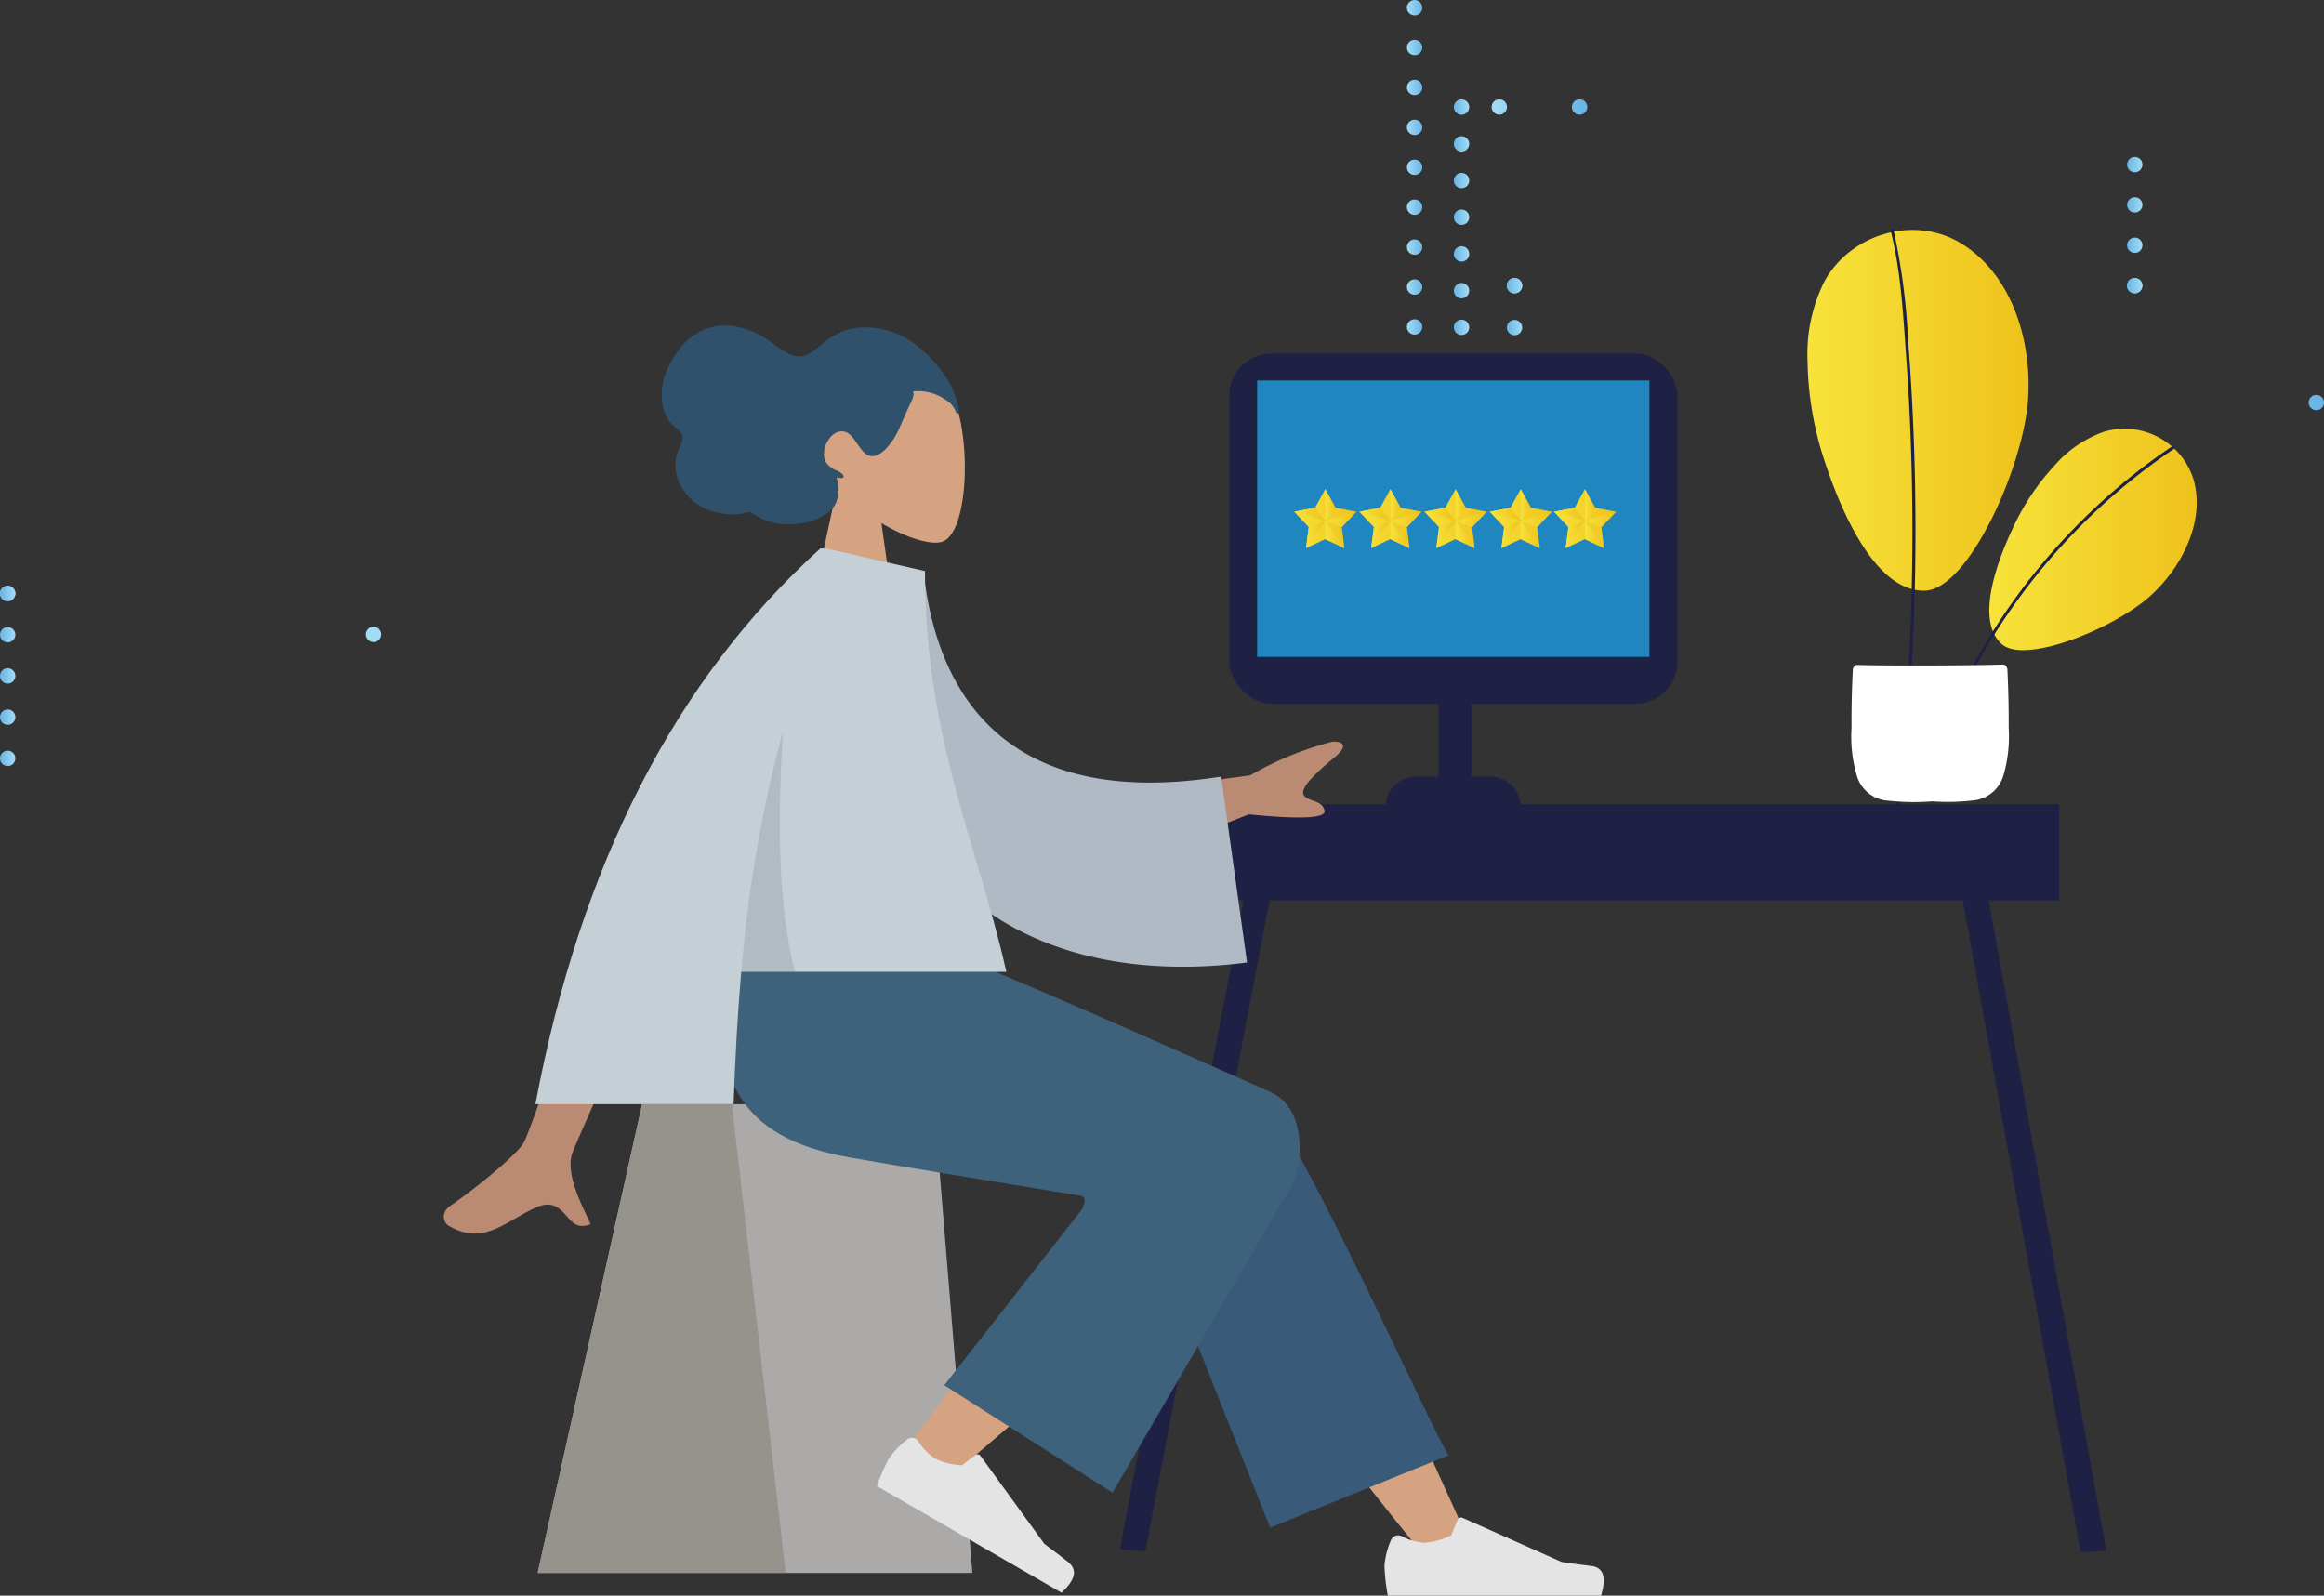 <svg xmlns="http://www.w3.org/2000/svg" xmlns:xlink="http://www.w3.org/1999/xlink" width="302.71" height="207.85" viewBox="0 0 302.71 207.85"><rect x="0" y="0" width="302.71" height="207.85" fill="#333333" stroke="none"/><defs><style>.a{fill:#1f2144;}.aa,.ab,.ac,.b,.c,.d,.e,.f,.g,.h,.i,.j,.k,.l,.m,.n,.o,.p,.q,.r,.s,.t,.u,.v,.w,.x,.y,.z{fill:none;stroke-linecap:round;stroke-linejoin:round;stroke-width:2px;}.b{stroke:url(#a);}.c{stroke-dasharray:0 5.2;stroke:url(#b);}.d{stroke:url(#c);}.e,.f{stroke:url(#d);}.f{stroke-dasharray:0 5.23;}.g,.h{stroke:url(#g);}.h{stroke-dasharray:0 5.05;}.i{stroke:url(#i);}.j,.k{stroke:url(#j);}.k{stroke-dasharray:0 4.96;}.l{stroke:url(#l);}.m,.n{stroke:url(#m);}.n{stroke-dasharray:0 5.05;}.o{stroke:url(#o);}.p,.q{stroke:url(#p);}.q{stroke-dasharray:0 5.05;}.r{stroke:url(#s);}.s{stroke-dasharray:0 4.78;stroke:url(#t);}.t{stroke:url(#u);}.u{stroke:url(#v);}.v{stroke-dasharray:0 5.46;stroke:url(#w);}.w{stroke:url(#x);}.x{stroke:url(#y);}.y{stroke-dasharray:0 5.26;stroke:url(#z);}.z{stroke:url(#aa);}.aa{stroke:url(#ab);}.ab{stroke-dasharray:0 5.37;stroke:url(#ac);}.ac{stroke:url(#ad);}.ad{fill:url(#ae);}.ae{fill:url(#af);}.af{fill:#fff;}.ag{fill:#d5a282;}.ag,.ah,.ai,.aj,.ak,.al,.am,.an,.ao,.ap,.aq{fill-rule:evenodd;}.ah{fill:#2f516b;}.ai{fill:#abaaa8;}.aj{fill:#96938d;}.ak{fill:#395a78;}.al{fill:#e4e4e4;}.am{fill:#3e617c;}.an{fill:#ba8b72;}.ao{fill:#b0bac5;}.ap{fill:#c5cfd6;}.aq{fill:#010101;fill-opacity:0.1;}.ar{fill:#1f86bf;}.as{fill:url(#ag);}.at{fill:url(#ah);}.au{fill:url(#ai);}.av{fill:url(#aj);}.aw{fill:url(#ak);}.ax{fill:url(#al);}.ay{fill:url(#am);}.az{fill:url(#an);}.ba{fill:url(#ao);}.bb{fill:url(#ap);}.bc{fill:url(#aq);}.bd{fill:url(#ar);}.be{fill:url(#as);}.bf{fill:url(#at);}.bg{fill:url(#au);}.bh{fill:url(#av);}.bi{fill:url(#aw);}.bj{fill:url(#ax);}.bk{fill:url(#ay);}.bl{fill:url(#az);}.bm{fill:url(#ba);}.bn{fill:url(#bb);}.bo{fill:url(#bc);}.bp{fill:url(#bd);}.bq{fill:url(#be);}.br{fill:url(#bf);}.bs{fill:url(#bg);}.bt{fill:url(#bh);}.bu{fill:url(#bi);}.bv{fill:url(#bj);}</style><linearGradient id="a" x1="183.26" y1="52.98" x2="185.26" y2="52.98" gradientUnits="userSpaceOnUse"><stop offset="0" stop-color="#a3dcf4"/><stop offset="1" stop-color="#69b5e5"/></linearGradient><linearGradient id="b" x1="183.26" y1="25.69" x2="185.26" y2="25.69" xlink:href="#a"/><linearGradient id="c" x1="183.26" y1="1" x2="185.26" y2="1" xlink:href="#a"/><linearGradient id="d" x1="194.29" y1="13.94" x2="206.75" y2="13.94" xlink:href="#a"/><linearGradient id="g" x1="204.79" y1="52.44" x2="302.71" y2="52.44" xlink:href="#a"/><linearGradient id="i" x1="204.79" y1="52.44" x2="302.71" y2="52.44" xlink:href="#a"/><linearGradient id="j" x1="47.66" y1="82.64" x2="168.59" y2="82.64" xlink:href="#a"/><linearGradient id="l" x1="47.66" y1="82.64" x2="168.59" y2="82.64" xlink:href="#a"/><linearGradient id="m" x1="0" y1="77.3" x2="168.77" y2="77.3" xlink:href="#a"/><linearGradient id="o" x1="0" y1="77.3" x2="168.77" y2="77.3" xlink:href="#a"/><linearGradient id="p" x1="196.27" y1="37.21" x2="279.04" y2="37.21" xlink:href="#a"/><linearGradient id="s" x1="191.37" y1="52.21" x2="189.37" y2="52.21" xlink:href="#a"/><linearGradient id="t" x1="191.37" y1="31.88" x2="189.37" y2="31.88" xlink:href="#a"/><linearGradient id="u" x1="191.37" y1="13.95" x2="189.37" y2="13.95" xlink:href="#a"/><linearGradient id="v" x1="198.27" y1="53.59" x2="196.27" y2="53.59" xlink:href="#a"/><linearGradient id="w" x1="198.27" y1="44.04" x2="196.27" y2="44.04" xlink:href="#a"/><linearGradient id="x" x1="198.27" y1="37.21" x2="196.27" y2="37.21" xlink:href="#a"/><linearGradient id="y" x1="279.06" y1="37.21" x2="277.06" y2="37.21" xlink:href="#a"/><linearGradient id="z" x1="279.06" y1="28.01" x2="277.06" y2="28.01" xlink:href="#a"/><linearGradient id="aa" x1="279.06" y1="21.44" x2="277.06" y2="21.44" xlink:href="#a"/><linearGradient id="ab" x1="2" y1="98.79" x2="0" y2="98.79" xlink:href="#a"/><linearGradient id="ac" x1="2" y1="86.71" x2="0" y2="86.71" xlink:href="#a"/><linearGradient id="ad" x1="2" y1="77.32" x2="0" y2="77.32" xlink:href="#a"/><linearGradient id="ae" x1="259.12" y1="70.27" x2="286.13" y2="70.27" gradientUnits="userSpaceOnUse"><stop offset="0" stop-color="#f7e33b"/><stop offset="1" stop-color="#eec21b"/></linearGradient><linearGradient id="af" x1="235.44" y1="53.45" x2="264.23" y2="53.45" xlink:href="#ae"/><linearGradient id="ag" x1="168.58" y1="67.56" x2="176.66" y2="67.56" xlink:href="#ae"/><linearGradient id="ah" x1="172.62" y1="65.78" x2="173.95" y2="65.78" xlink:href="#ae"/><linearGradient id="ai" x1="168.58" y1="66.99" x2="172.62" y2="66.99" xlink:href="#ae"/><linearGradient id="aj" x1="170.12" y1="69.63" x2="172.62" y2="69.63" xlink:href="#ae"/><linearGradient id="ak" x1="172.62" y1="69.63" x2="175.12" y2="69.63" xlink:href="#ae"/><linearGradient id="al" x1="172.62" y1="67.66" x2="176.66" y2="67.66" xlink:href="#ae"/><linearGradient id="am" x1="177.06" y1="67.56" x2="185.15" y2="67.56" xlink:href="#ae"/><linearGradient id="an" x1="181.1" y1="65.78" x2="182.43" y2="65.78" xlink:href="#ae"/><linearGradient id="ao" x1="177.06" y1="66.99" x2="181.1" y2="66.99" xlink:href="#ae"/><linearGradient id="ap" x1="178.6" y1="69.63" x2="181.1" y2="69.63" xlink:href="#ae"/><linearGradient id="aq" x1="181.1" y1="69.63" x2="183.6" y2="69.63" xlink:href="#ae"/><linearGradient id="ar" x1="181.1" y1="67.66" x2="185.15" y2="67.66" xlink:href="#ae"/><linearGradient id="as" x1="185.54" y1="67.56" x2="193.63" y2="67.56" xlink:href="#ae"/><linearGradient id="at" x1="189.59" y1="65.78" x2="190.91" y2="65.78" xlink:href="#ae"/><linearGradient id="au" x1="185.54" y1="66.99" x2="189.59" y2="66.99" xlink:href="#ae"/><linearGradient id="av" x1="187.09" y1="69.63" x2="189.59" y2="69.63" xlink:href="#ae"/><linearGradient id="aw" x1="189.59" y1="69.63" x2="192.09" y2="69.63" xlink:href="#ae"/><linearGradient id="ax" x1="189.59" y1="67.66" x2="193.63" y2="67.66" xlink:href="#ae"/><linearGradient id="ay" x1="194.03" y1="67.56" x2="202.12" y2="67.56" xlink:href="#ae"/><linearGradient id="az" x1="198.07" y1="65.78" x2="199.4" y2="65.78" xlink:href="#ae"/><linearGradient id="ba" x1="194.03" y1="66.99" x2="198.07" y2="66.99" xlink:href="#ae"/><linearGradient id="bb" x1="195.57" y1="69.63" x2="198.07" y2="69.63" xlink:href="#ae"/><linearGradient id="bc" x1="198.07" y1="69.63" x2="200.57" y2="69.63" xlink:href="#ae"/><linearGradient id="bd" x1="198.07" y1="67.66" x2="202.12" y2="67.66" xlink:href="#ae"/><linearGradient id="be" x1="202.4" y1="67.56" x2="210.49" y2="67.56" xlink:href="#ae"/><linearGradient id="bf" x1="206.44" y1="65.78" x2="207.77" y2="65.78" xlink:href="#ae"/><linearGradient id="bg" x1="202.4" y1="66.99" x2="206.44" y2="66.99" xlink:href="#ae"/><linearGradient id="bh" x1="203.94" y1="69.63" x2="206.44" y2="69.63" xlink:href="#ae"/><linearGradient id="bi" x1="206.44" y1="69.63" x2="208.94" y2="69.63" xlink:href="#ae"/><linearGradient id="bj" x1="206.44" y1="67.66" x2="210.49" y2="67.66" xlink:href="#ae"/></defs><polygon class="a" points="149.2 202.04 145.85 201.82 162.43 114.86 165.78 115.09 149.2 202.04"/><polygon class="a" points="271.01 202.21 274.36 201.99 258.16 112.4 254.81 112.62 271.01 202.21"/><rect class="a" x="149.55" y="104.75" width="118.68" height="12.53"/><path class="a" d="M198.14,105.17h-17.7a4,4,0,0,1,4-4h9.65a4,4,0,0,1,4,4Z"/><rect class="a" x="187.35" y="66.61" width="4.36" height="38.36"/><line class="b" x1="184.26" y1="52.98" x2="184.26" y2="52.98"/><line class="c" x1="184.26" y1="47.79" x2="184.26" y2="3.6"/><line class="d" x1="184.26" y1="1" x2="184.26" y2="1"/><line class="e" x1="205.75" y1="13.94" x2="205.75" y2="13.94"/><line class="f" x1="200.52" y1="13.94" x2="197.91" y2="13.94"/><line class="e" x1="195.29" y1="13.94" x2="195.29" y2="13.94"/><line class="g" x1="301.71" y1="52.44" x2="301.71" y2="52.44"/><line class="h" x1="296.66" y1="52.44" x2="208.31" y2="52.44"/><line class="i" x1="205.79" y1="52.44" x2="205.79" y2="52.44"/><line class="j" x1="167.59" y1="82.64" x2="167.59" y2="82.64"/><line class="k" x1="162.63" y1="82.64" x2="51.14" y2="82.64"/><line class="l" x1="48.66" y1="82.64" x2="48.66" y2="82.64"/><line class="m" x1="167.77" y1="77.3" x2="167.77" y2="77.3"/><line class="n" x1="162.72" y1="77.3" x2="3.53" y2="77.3"/><line class="o" x1="1" y1="77.3" x2="1" y2="77.3"/><line class="p" x1="278.04" y1="37.21" x2="278.04" y2="37.21"/><line class="q" x1="272.99" y1="37.21" x2="199.8" y2="37.21"/><line class="p" x1="197.27" y1="37.21" x2="197.27" y2="37.21"/><line class="r" x1="190.37" y1="52.21" x2="190.37" y2="52.21"/><line class="s" x1="190.37" y1="47.42" x2="190.37" y2="16.34"/><line class="t" x1="190.37" y1="13.95" x2="190.37" y2="13.95"/><line class="u" x1="197.27" y1="53.59" x2="197.27" y2="53.59"/><line class="v" x1="197.27" y1="48.13" x2="197.27" y2="39.94"/><line class="w" x1="197.27" y1="37.21" x2="197.27" y2="37.21"/><line class="x" x1="278.06" y1="37.21" x2="278.06" y2="37.21"/><line class="y" x1="278.06" y1="31.95" x2="278.06" y2="24.07"/><line class="z" x1="278.06" y1="21.44" x2="278.06" y2="21.44"/><line class="aa" x1="1" y1="98.79" x2="1" y2="98.79"/><line class="ab" x1="1" y1="93.42" x2="1" y2="80"/><line class="ac" x1="1" y1="77.32" x2="1" y2="77.32"/><path class="ad" d="M262.47,68.19c-2.29,4.71-5.24,12.57-1.74,15.7,3,2.71,14.61-2,19.35-6.25,4-3.63,7.13-9.49,5.69-15A9.41,9.41,0,0,0,274,56.26a15.29,15.29,0,0,0-6.37,4.36A31.05,31.05,0,0,0,262.47,68.19Z"/><path class="ae" d="M237.5,59.57c2.21,6.9,6.76,17.58,13.25,17.37,5.63-.18,12.73-15.93,13.4-24.74.57-7.48-1.94-16.31-8.65-20.46-6.11-3.78-14.42-1.29-17.84,4.87a21.13,21.13,0,0,0-2.22,10.44A42.91,42.91,0,0,0,237.5,59.57Z"/><path class="a" d="M246.65,30a84.76,84.76,0,0,1,1.89,14.39q.59,7.47.81,15,.45,14.73-.46,29.44-.52,8.46-1.51,16.87a.2.2,0,0,1-.39-.06,317.15,317.15,0,0,0,1.28-59.42c-.39-5.38-.67-10.89-2-16.14C246.19,29.79,246.59,29.75,246.65,30Z"/><path class="a" d="M273.24,65.81a82,82,0,0,1,9.66-7.65c.22-.14.46.18.24.33a81.29,81.29,0,0,0-32.28,43.71c-.08.24-.44.08-.37-.16A82.37,82.37,0,0,1,273.24,65.81Z"/><path class="af" d="M241.34,87.25a.61.61,0,0,1,.12-.35.51.51,0,0,1,.51-.28c3.75.12,15.11.08,18.87-.05a.5.5,0,0,1,.5.28.64.64,0,0,1,.13.35q.19,3.81.17,7.63a18,18,0,0,1-.75,6.39,4.57,4.57,0,0,1-3.5,3,28.92,28.92,0,0,1-5.66.17l-.13,0a31.14,31.14,0,0,1-6.18-.15,4.53,4.53,0,0,1-3.5-3,17.81,17.81,0,0,1-.75-6.4Q241.14,91.06,241.34,87.25Z"/><path class="ag" d="M123.77,50.85c2.86,5.32,2.52,18.81-1.17,19.76-1.47.38-4.6-.55-7.79-2.47l2,14.15H105l4.07-19a13.34,13.34,0,0,1-3.55-9.58C106.25,43.21,120.92,45.53,123.77,50.85Z"/><path class="ah" d="M124.89,53.24a13.85,13.85,0,0,0-.63-2.11A9.72,9.72,0,0,0,123,48.82a17.22,17.22,0,0,0-3.29-3.57,10.71,10.71,0,0,0-8-2.56,8.17,8.17,0,0,0-4,1.62c-1.07.82-2.09,2-3.47,2.11s-2.88-1.23-4.08-2.05a11,11,0,0,0-4.39-1.85,7.28,7.28,0,0,0-7,2.64c-2,2.32-3.37,5.72-2.09,8.79a3.94,3.94,0,0,0,1,1.46c.4.36,1,.75,1.18,1.34s-.35,1.42-.55,2A5.89,5.89,0,0,0,88,61.25a6.5,6.5,0,0,0,2,3.75,6.58,6.58,0,0,0,3.44,1.76A9.34,9.34,0,0,0,96,67a8.23,8.23,0,0,0,1.22-.24,1.12,1.12,0,0,1,1,.23,8,8,0,0,0,5.14,1.28,8.27,8.27,0,0,0,4.61-1.57c1.41-1.18,1.38-2.81,1-4.55.35.17,1.32.28.74-.41a3,3,0,0,0-1-.55,3.39,3.39,0,0,1-.95-.74c-1.08-1.24,0-3.75,1.36-4.17,2-.62,2.46,2.23,3.89,3,.83.42,1.69-.15,2.31-.74a9.23,9.23,0,0,0,1.88-2.91c.4-.87.77-1.76,1.18-2.64.19-.4.85-1.56.52-2a6.2,6.2,0,0,1,4.28,1.1,3,3,0,0,1,1.18,1.25c.06.13.18.49.34.51s.19-.34.16-.51"/><polygon class="ai" points="83.64 143.84 121.67 143.84 126.66 204.9 70.03 204.9 83.64 143.84"/><polygon class="aj" points="83.64 143.84 95.33 143.84 102.34 204.9 70.03 204.9 83.64 143.84"/><path class="ag" d="M185.33,202.44q-14.57-17.79-19.7-26.37c-5.88-9.8-10.68-18.51-12.2-21.85-3.62-7.94,8.33-11.66,11-7.95q6.14,8.41,26.21,52.93Z"/><path class="ak" d="M165.44,199l-18.07-45.48c-3.86-8.29,14.8-13.74,17.64-9.88,6.44,8.76,21.77,43.31,23.69,45.92Z"/><path class="ag" d="M117.32,189.87c3.52-5.13,16.32-22.4,23.29-29.55,2-2,4-4,5.81-5.86,5.5-5.46,16.44,3.71,11,8.69-13.66,12.38-33.59,29.1-35.26,30.59C119.78,195.83,115.11,193.1,117.32,189.87Z"/><path class="al" d="M118.14,187.55a10.34,10.34,0,0,0-2.36,2.45,23.49,23.49,0,0,0-1.56,3.58l24.05,13.89c1.82-1.7,2.1-3,.85-4s-2.29-1.74-3.1-2.38l-8.3-11.44a.5.5,0,0,0-.69-.11h0l-1.73,1.33h0a8.87,8.87,0,0,1-3.54-.89,7.84,7.84,0,0,1-2.18-2.28h0a1,1,0,0,0-1.37-.23Z"/><path class="al" d="M181.16,200.67a10.34,10.34,0,0,0-.83,3.3,25.32,25.32,0,0,0,.44,3.88h27.77q1.1-3.57-1.25-3.86c-1.55-.19-2.84-.36-3.87-.52l-12.91-5.75a.49.49,0,0,0-.65.25h0l-.83,2h0a8.73,8.73,0,0,1-3.51,1,7.94,7.94,0,0,1-3-.88h0a1,1,0,0,0-1.31.48A.14.14,0,0,0,181.16,200.67Z"/><path class="am" d="M140.87,155.78q-22.53-3.66-30.17-5c-14.54-2.57-18.78-10.39-16.27-27.46h26.78q5.31,1.55,44.43,19c4.69,2.33,3.82,9.2,3,11.46q-.06.13-23.73,40.66l-21.91-14,18-23C141.38,156.47,141.37,155.93,140.87,155.78Z"/><path class="an" d="M82.33,108.12l10.78,0Q75.38,148.08,74.62,150c-1.14,2.83,1.27,7.13,2.3,9.44-3.36,1.5-3-4.07-7.24-2.09-3.86,1.79-6.8,5-11.27,2.3-.55-.34-1.15-1.62.3-2.62,3.62-2.48,8.84-6.83,9.55-8.26q1.44-2.92,14.07-40.6Zm91.45-9.42c-2.18,1.81-4.39,3.82-4,4.79s2.41.61,2.75,2.1q.33,1.5-9.87.49l-15.77,6.25-3.49-8.71L162.84,101a42.36,42.36,0,0,1,10.73-4.39C174.49,96.55,176,96.88,173.78,98.7Z"/><path class="ao" d="M111.86,73.92l8.44.57c2.08,18.81,13.41,30.69,38.76,26.67l3.37,24.22c-23.7,3.06-44.48-6.43-48.74-32.12A109.29,109.29,0,0,1,111.86,73.92Z"/><path class="ap" d="M107.69,71.46h0l12.79,2.93c0,21.78,6.87,35.75,10.49,51.73l.11.48H96.55c-.49,5.59-.79,11.33-1,17.23H69.74q8.79-46.77,37.11-72.38h.84Z"/><path class="aq" d="M102,95.22q-1.34,20.57,1.57,31.39h-7a170.84,170.84,0,0,1,5.26-30.74Z"/><rect class="a" x="160.12" y="46.04" width="58.38" height="45.63" rx="5.5"/><rect class="ar" x="163.75" y="49.56" width="51.09" height="36.01"/><polygon class="as" points="172.62 63.72 173.95 66.14 176.66 66.66 174.77 68.67 175.12 71.41 172.62 70.23 170.12 71.41 170.47 68.67 168.57 66.66 171.29 66.14 172.62 63.72"/><polygon class="at" points="172.62 63.72 172.62 67.84 173.95 66.14 172.62 63.72"/><polygon class="au" points="168.57 66.66 172.62 67.84 171.29 66.14 168.57 66.66"/><polygon class="av" points="170.12 71.41 172.62 67.84 170.47 68.67 170.12 71.41"/><polygon class="aw" points="175.12 71.41 172.62 67.84 172.62 70.23 175.12 71.41"/><polygon class="ax" points="176.66 66.66 172.62 67.84 174.77 68.67 176.66 66.66"/><polygon class="ay" points="181.1 63.72 182.43 66.14 185.15 66.66 183.25 68.67 183.6 71.41 181.1 70.23 178.6 71.41 178.96 68.67 177.06 66.66 179.78 66.14 181.1 63.72"/><polygon class="az" points="181.1 63.72 181.1 67.84 182.43 66.14 181.1 63.72"/><polygon class="ba" points="177.06 66.66 181.1 67.84 179.78 66.14 177.06 66.66"/><polygon class="bb" points="178.6 71.41 181.1 67.84 178.96 68.67 178.6 71.41"/><polygon class="bc" points="183.6 71.41 181.1 67.84 181.1 70.23 183.6 71.41"/><polygon class="bd" points="185.15 66.66 181.1 67.84 183.25 68.67 185.15 66.66"/><polygon class="be" points="189.59 63.72 190.91 66.14 193.63 66.66 191.74 68.67 192.09 71.41 189.59 70.23 187.09 71.41 187.44 68.67 185.54 66.66 188.26 66.14 189.59 63.72"/><polygon class="bf" points="189.59 63.72 189.59 67.84 190.91 66.14 189.59 63.72"/><polygon class="bg" points="185.54 66.66 189.59 67.84 188.26 66.14 185.54 66.66"/><polygon class="bh" points="187.09 71.41 189.59 67.84 187.44 68.67 187.09 71.41"/><polygon class="bi" points="192.09 71.41 189.59 67.84 189.59 70.23 192.09 71.41"/><polygon class="bj" points="193.63 66.66 189.59 67.84 191.74 68.67 193.63 66.66"/><polygon class="bk" points="198.07 63.72 199.4 66.14 202.12 66.66 200.22 68.67 200.57 71.41 198.07 70.23 195.57 71.41 195.92 68.67 194.03 66.66 196.74 66.14 198.07 63.72"/><polygon class="bl" points="198.07 63.72 198.07 67.84 199.4 66.14 198.07 63.72"/><polygon class="bm" points="194.03 66.66 198.07 67.84 196.74 66.14 194.03 66.66"/><polygon class="bn" points="195.57 71.41 198.07 67.84 195.92 68.67 195.57 71.41"/><polygon class="bo" points="200.57 71.41 198.07 67.84 198.07 70.23 200.57 71.41"/><polygon class="bp" points="202.12 66.66 198.07 67.84 200.22 68.67 202.12 66.66"/><polygon class="bq" points="206.44 63.72 207.77 66.14 210.49 66.66 208.59 68.67 208.94 71.41 206.44 70.23 203.94 71.41 204.29 68.67 202.4 66.66 205.11 66.14 206.44 63.72"/><polygon class="br" points="206.44 63.72 206.44 67.84 207.77 66.14 206.44 63.72"/><polygon class="bs" points="202.4 66.66 206.44 67.84 205.11 66.14 202.4 66.66"/><polygon class="bt" points="203.94 71.41 206.44 67.84 204.29 68.67 203.94 71.41"/><polygon class="bu" points="208.94 71.41 206.44 67.84 206.44 70.23 208.94 71.41"/><polygon class="bv" points="210.49 66.66 206.44 67.84 208.59 68.67 210.49 66.66"/></svg>